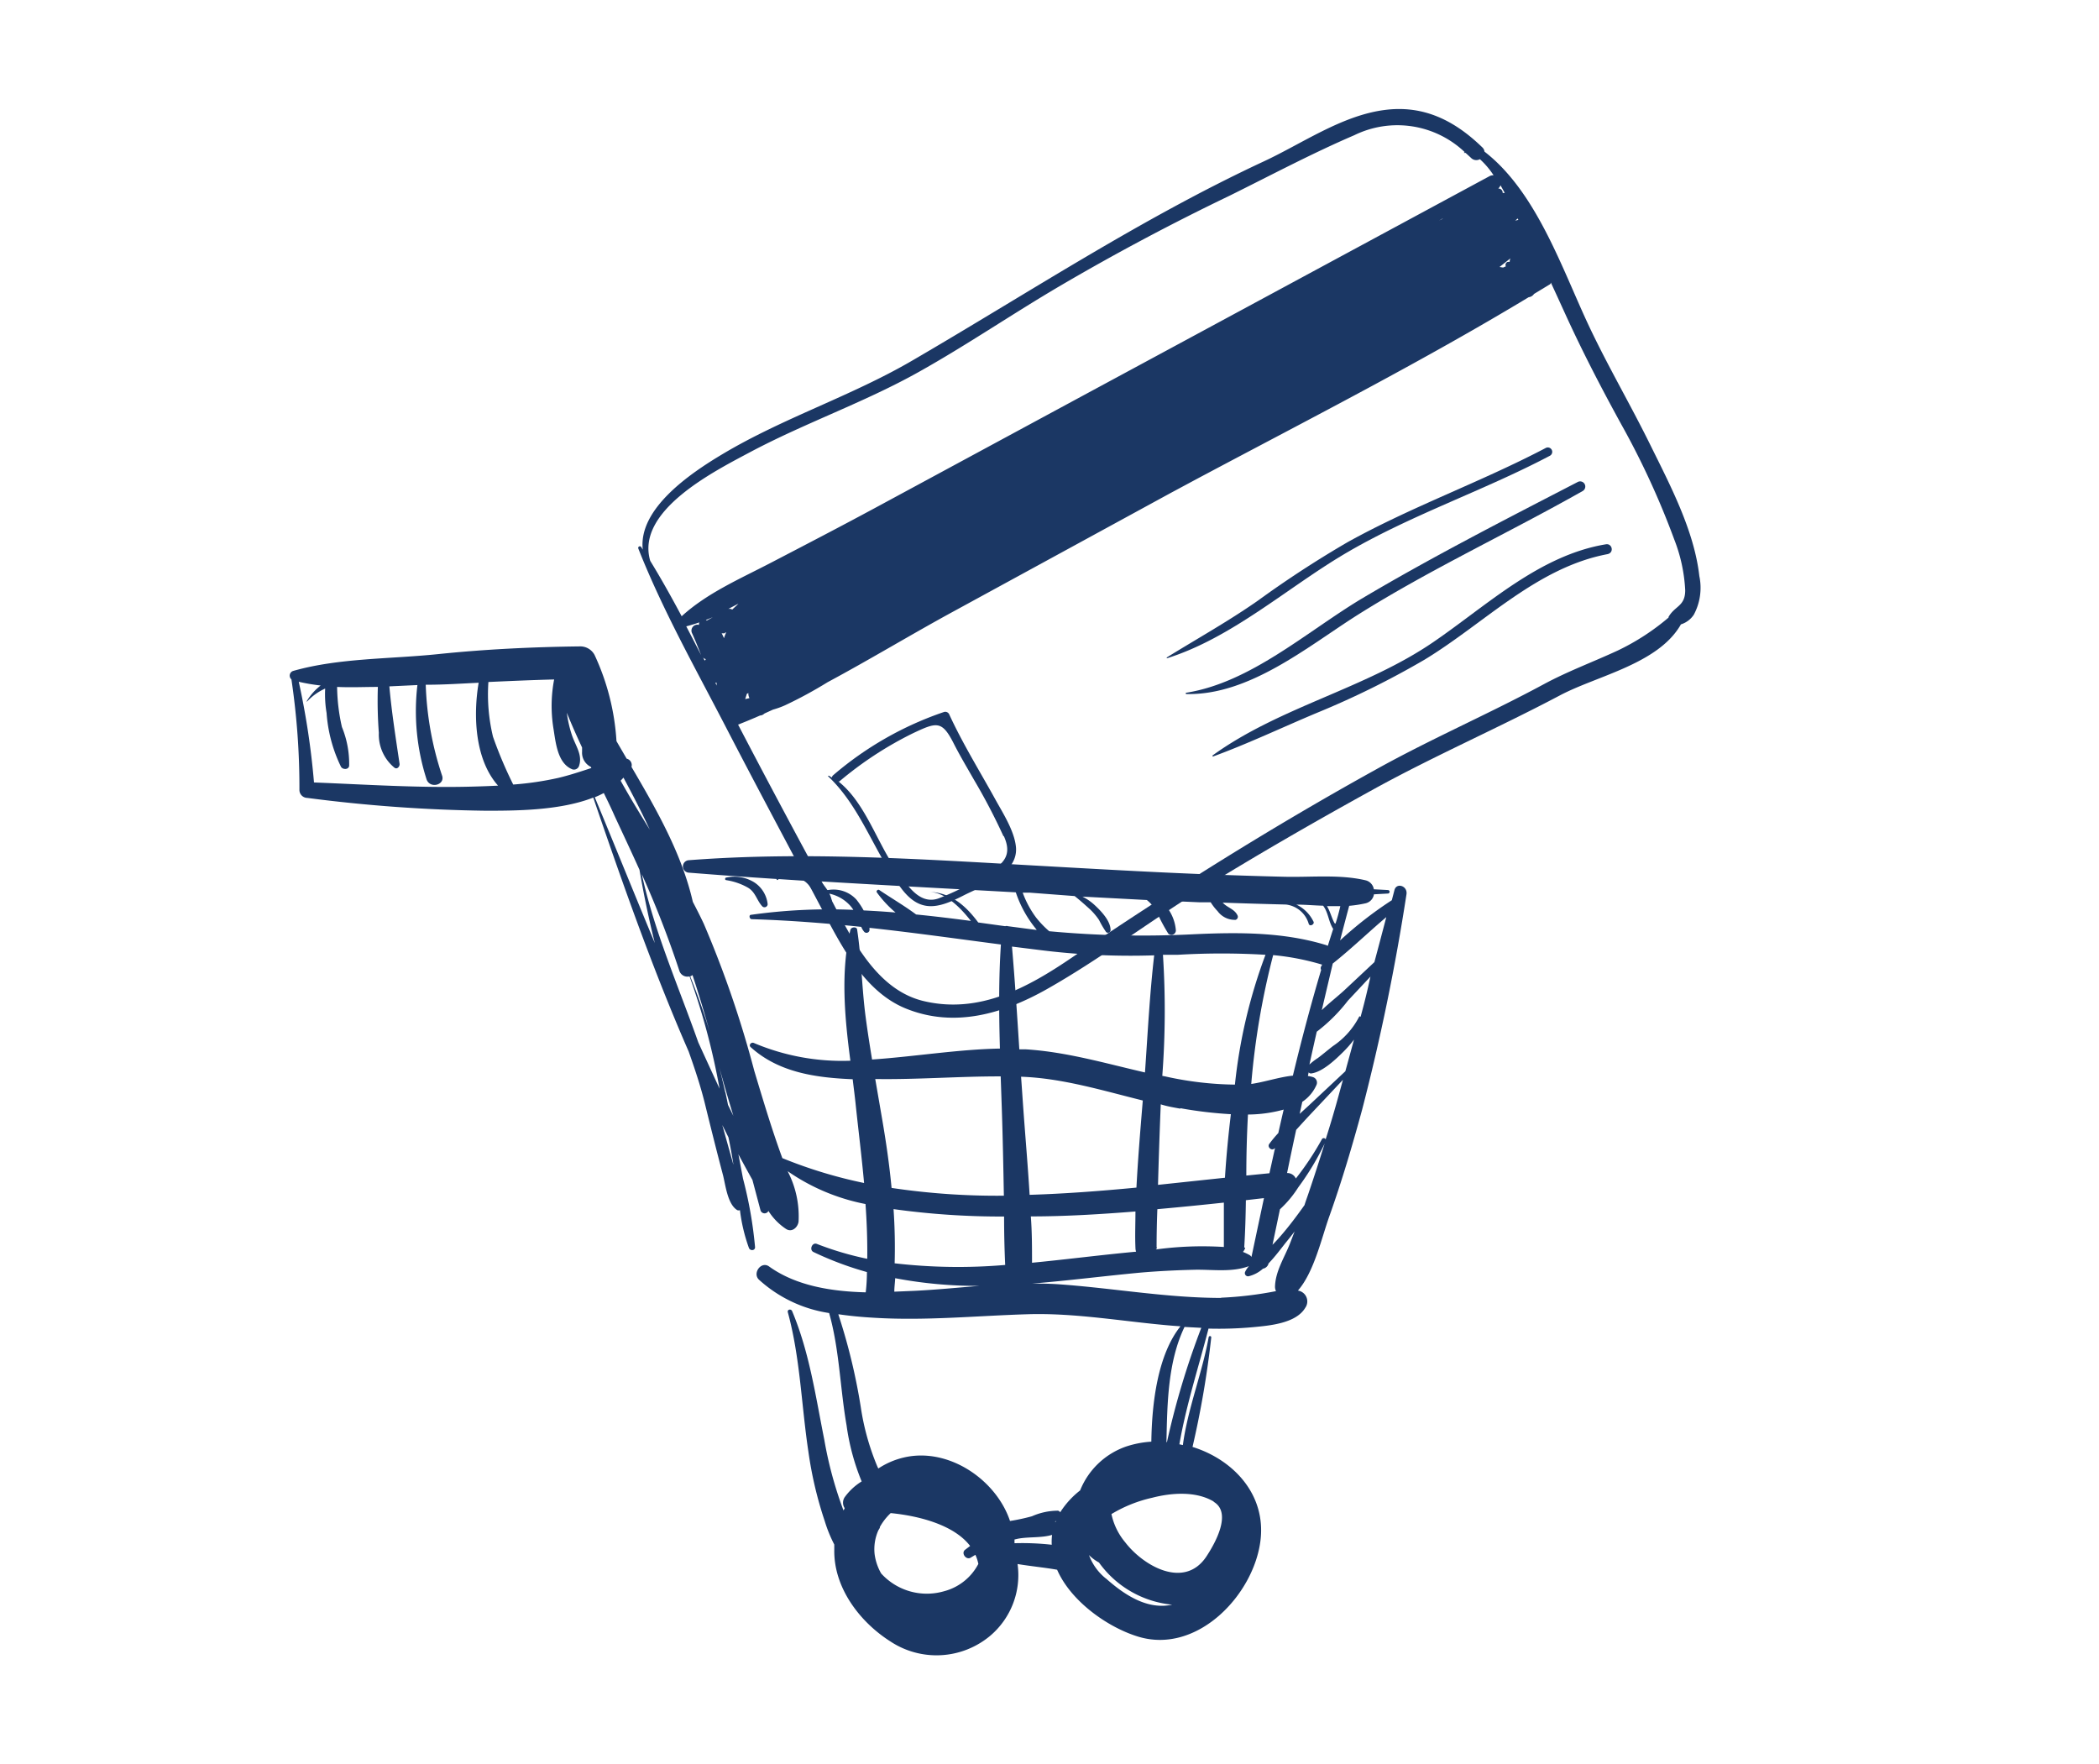 <svg id="Layer_1" data-name="Layer 1" xmlns="http://www.w3.org/2000/svg" viewBox="0 0 191.59 161.02"><defs><style>.cls-1{fill:#1b3764;}</style></defs><title>icon_purchasing</title><path class="cls-1" d="M127.28,81.25l-.24.92h0a34.94,34.94,0,0,0-4.72,3.67c.27-1.06.55-2.11.83-3.16a11.21,11.21,0,0,0,1.5-.23,1,1,0,0,0,.76-.82l1.27-.07a.16.16,0,0,0,0-.32l-1.28-.07a1,1,0,0,0-.76-.82c-2.33-.55-4.92-.27-7.31-.32-2.61-.06-5.21-.15-7.82-.25-5.17-.21-10.33-.51-15.49-.8-10.38-.59-20.81-1.26-31.19-.46a.57.57,0,0,0,0,1.13q4,.32,8.05.58c0,.06.05.13.11.08l.09-.07,2.29.15.17.12c.79.66,1,1.82,1.86,2.37a.37.37,0,0,0,.55-.31,2.06,2.06,0,0,0-.25-1,3.57,3.57,0,0,1,1.88,1.07,2.77,2.77,0,0,1,.31.41,51.1,51.1,0,0,0-9.33.45c-.23,0-.16.39.05.4,3.34.1,6.66.36,10,.7a1.64,1.64,0,0,0,.28.46.28.28,0,0,0,.47-.12,1.38,1.38,0,0,0,0-.25c4,.43,8,1,12,1.52-.21,3.16-.18,6.33-.09,9.5-3.81.07-7.77.73-11.67,1-.21-1.28-.41-2.55-.58-3.83-.36-2.68-.38-5.38-.78-8,0-.32-.55-.29-.62,0-.9,3.78-.53,7.94,0,11.94a20.64,20.64,0,0,1-8.81-1.62c-.23-.11-.51.18-.29.38,2.58,2.34,6,2.79,9.31,2.93.1.84.21,1.66.29,2.47.25,2.34.54,4.67.75,7a42.54,42.54,0,0,1-7.46-2.27l-.11-.3c-.91-2.52-1.68-5.1-2.45-7.66a96.17,96.17,0,0,0-4.61-13.43c-.31-.66-.64-1.31-1-2-1-4.36-3.27-8.35-5.6-12.32a.6.6,0,0,0-.44-.75l-.93-1.6a21.68,21.68,0,0,0-2-7.87A1.48,1.48,0,0,0,53,59c-4.35.05-8.73.26-13.06.71s-9,.34-13.18,1.53a.45.45,0,0,0-.16.77,67.14,67.14,0,0,1,.73,10.11.73.73,0,0,0,.71.71A139.14,139.14,0,0,0,44.31,74c2.7,0,6.79,0,9.84-1.2,2.66,7.77,5.4,15.61,8.71,23.18.56,1.58,1.09,3.16,1.49,4.79.53,2.16,1.07,4.32,1.64,6.48.23.88.41,2.67,1.31,3.21a.37.37,0,0,0,.24,0,15.66,15.66,0,0,0,.82,3.45c.11.28.56.26.56-.07a37.88,37.88,0,0,0-1.1-6.26l-.42-2.22q.63,1.18,1.28,2.34l.73,2.75a.39.39,0,0,0,.73.08,5.46,5.46,0,0,0,1.6,1.64c.54.36,1.08-.14,1.15-.66a8.89,8.89,0,0,0-1-4.61A18.69,18.69,0,0,0,79,109.9c.12,1.66.18,3.32.16,5a28.5,28.5,0,0,1-4.6-1.36c-.43-.17-.72.54-.31.74a30,30,0,0,0,4.88,1.83q0,.92-.11,1.85c-3.15-.08-6.37-.6-8.82-2.36-.72-.52-1.54.61-.93,1.2a12.22,12.22,0,0,0,6.41,3.05c.94,3.32,1,6.85,1.59,10.24a20.85,20.85,0,0,0,1.38,5.13,5.43,5.43,0,0,0-1.55,1.44.9.9,0,0,0,0,1l-.1.21-.06-.14a35.47,35.47,0,0,1-1.7-6.31c-.8-4-1.36-8-2.94-11.75-.1-.23-.46-.15-.39.11,1.13,4.13,1.24,8.51,1.88,12.74a35.16,35.16,0,0,0,1.49,6.32,12.65,12.65,0,0,0,.87,2.14c0,.17,0,.34,0,.5-.05,3.44,2.32,6.56,5.1,8.33a7.63,7.63,0,0,0,9.12-.49,7.26,7.26,0,0,0,2.51-6.56c1.2.2,2.41.31,3.61.52,1.27,2.91,4.66,5.28,7.41,6.11,5.38,1.63,10.53-3.8,11.15-8.76.53-4.22-2.48-7.4-6.2-8.56a86.11,86.11,0,0,0,1.71-10c0-.14-.21-.17-.24,0-.57,3.21-1.92,6.54-2.35,9.83l-.32-.07c.62-3.57,1.74-7,2.66-10.56a34.37,34.37,0,0,0,4.06-.13c1.46-.14,3.92-.33,4.77-1.77a1,1,0,0,0-.67-1.57c1.47-1.68,2.15-4.77,2.86-6.76,1.14-3.2,2.11-6.47,3-9.75a198.48,198.48,0,0,0,4.05-19.67C128.49,80.85,127.46,80.53,127.28,81.25ZM63.74,95.15c-1.8-5.1-4-10.07-5.16-15.36A90.79,90.79,0,0,1,62,88.58a.77.77,0,0,0,.94.54,63.46,63.46,0,0,1,2.74,10.25Q64.71,97.27,63.74,95.15ZM56.65,71.26l.26-.28c.84,1.57,1.66,3.15,2.4,4.75C58.4,74.26,57.49,72.77,56.65,71.26ZM63.21,89c.56,1.69,1.07,3.4,1.55,5.11Q64,91.6,63,89.12A.82.82,0,0,0,63.21,89ZM43.06,71.8c-4.79.13-9.61-.19-14.4-.38a70.48,70.48,0,0,0-1.39-9.19,17.19,17.19,0,0,0,2,.34A5.09,5.09,0,0,0,28,64s0,.09.06,0a5.08,5.08,0,0,1,1.62-1.15,10.22,10.22,0,0,0,.13,2.23A13.3,13.3,0,0,0,31.13,70c.17.26.69.27.74-.1a8.86,8.86,0,0,0-.66-3.54,17.27,17.27,0,0,1-.44-3.66c1.23.06,2.48,0,3.72,0a38.33,38.33,0,0,0,.09,4.19A3.9,3.9,0,0,0,36,70.07c.26.2.51-.13.47-.36-.35-2.37-.72-4.69-.93-7.06l2.56-.12a20.34,20.34,0,0,0,.84,8.62c.32.88,1.74.49,1.4-.39a29.09,29.09,0,0,1-1.48-8.26H39c1.57,0,3.13-.11,4.69-.18-.51,3-.35,7,1.77,9.39C44.68,71.75,43.87,71.78,43.06,71.8Zm3.78-.2A38.23,38.23,0,0,1,45,67.25a16.49,16.49,0,0,1-.42-5c2-.09,4-.18,6-.23a12.85,12.85,0,0,0-.08,4.37c.22,1.33.36,3.3,1.76,3.84a.49.49,0,0,0,.6-.34c.33-1-.35-1.85-.67-2.83a10.59,10.59,0,0,1-.45-2c.43,1.07.9,2.12,1.39,3.17,0,.13,0,.26,0,.38A1.44,1.44,0,0,0,53.93,70l.05.1c-1,.33-2,.66-3,.9A28.52,28.52,0,0,1,46.85,71.61Zm8.27.78c.35.71.69,1.41,1,2.12.76,1.63,1.52,3.25,2.26,4.89.39,2.26.85,4.48,1.4,6.69-1.85-4.44-3.65-8.9-5.48-13.31C54.59,72.65,54.86,72.52,55.12,72.38Zm11.82,33.89q-.5-1.79-1-3.58l.56,1.12Q66.74,105,66.94,106.27Zm-.73-6.57c-.17-.75-.35-1.5-.54-2.25q.25.89.5,1.77.38,1.32.78,2.63l-.49-1C66.38,100.49,66.3,100.1,66.21,99.7Zm56.6-1.92-3.34,3.13-.83.76.24-1.1a3.56,3.56,0,0,0,1.27-1.49.53.53,0,0,0-.31-.77,3.74,3.74,0,0,0-.45-.1l.07-.33a.26.26,0,0,0,.23.1c1-.12,2.16-1.21,2.86-1.9a10.63,10.63,0,0,0,1.05-1.19ZM119.41,109c-.11.32-.23.64-.34,1-.71,1-1.46,2-2.26,2.91-.21.24-.43.48-.66.71l.68-3.24a9.89,9.89,0,0,0,1.67-2,24.4,24.4,0,0,0,2.41-4Q120.19,106.7,119.41,109ZM94.2,115.26c0-1.41,0-2.82-.11-4.23,3.19,0,6.38-.2,9.55-.45,0,1.11-.05,2.21,0,3.32a1.05,1.05,0,0,0,.06.35c-2.84.26-5.67.62-8.5.91Zm-.8-14.12c-.07-1-.13-1.9-.2-2.86,3.76.13,7.44,1.26,11.11,2.17-.22,2.65-.44,5.29-.58,7.95-3.24.31-6.51.56-9.75.66C93.82,106.41,93.59,103.77,93.4,101.14Zm27.19-12.61c-.95,3.2-1.8,6.42-2.58,9.65-1.26.13-2.56.58-3.8.76a69.71,69.71,0,0,1,2-11.76,22.81,22.81,0,0,1,4.47.87h0l-.07.13A.33.33,0,0,0,120.59,88.53ZM112.72,99a30.59,30.59,0,0,1-6.37-.75l-.26-.05a78.9,78.9,0,0,0,.06-11.05l1.36,0a67.55,67.55,0,0,1,8,0A47.74,47.74,0,0,0,112.72,99Zm-5,2.15a37.75,37.75,0,0,0,4.63.55c-.23,1.91-.42,3.86-.54,5.8l-6.11.65q.1-3.68.25-7.35C106.58,101,107.17,101.09,107.76,101.2Zm-2.15,12.71q0-1.74.07-3.49,3-.27,6.07-.6c0,1.36,0,2.72,0,4.05a31.4,31.4,0,0,0-6.08.21h-.13A1.13,1.13,0,0,0,105.62,113.9Zm8,0c.09-1.43.13-2.87.15-4.31l1.65-.19q-.57,2.68-1.14,5.37a.5.5,0,0,0-.17-.17,5.22,5.22,0,0,0-.61-.29A1,1,0,0,0,113.66,113.9Zm2.3-6.77-2.11.21c0-1.86.05-3.71.15-5.57a12.52,12.52,0,0,0,3.26-.45q-.25,1.07-.49,2.14a11,11,0,0,0-.83,1c-.19.26.18.63.44.44l.09-.07Zm8.23-14.33a.21.21,0,0,0-.06.08,7.15,7.15,0,0,1-2.37,2.64c-.47.36-.92.75-1.39,1.1a5.22,5.22,0,0,0-.76.59c.22-1,.44-2,.67-3a15.24,15.24,0,0,0,2.84-2.83l2.06-2.2Q124.69,91,124.19,92.81Zm2.48-9.21q-.56,2.14-1.13,4.27l-2.67,2.5c-.64.6-1.44,1.21-2.13,1.88q.5-2.13,1-4.25C123.41,86.55,125,85,126.67,83.6Zm-4.77.71c-.27-.49-.39-1.07-.69-1.55q.61,0,1.22,0Q122.16,83.52,121.9,84.31ZM98.09,81.79c.48.38.94.79,1.38,1.19a5.74,5.74,0,0,1,.85,1,8.51,8.51,0,0,0,.64,1.09.24.24,0,0,0,.41-.17c0-.86-.9-1.78-1.49-2.32a4.76,4.76,0,0,0-1.08-.74l5.88.31a3.76,3.76,0,0,1,.87,1,15.86,15.86,0,0,0,1.09,2.07.41.41,0,0,0,.69-.29A3.94,3.94,0,0,0,106,82.27l-.08-.07,3.59.16,1,0a4.83,4.83,0,0,0,.63.81,1.94,1.94,0,0,0,1.64.79.29.29,0,0,0,.17-.42c-.25-.51-.77-.65-1.19-1l-.16-.15q2.84.1,5.69.17a.08.08,0,0,0,.06,0,2.46,2.46,0,0,1,2.11,1.78c.12.28.58,0,.42-.24a3.29,3.29,0,0,0-1.55-1.53c.8,0,1.62.08,2.44.1.48.62.49,1.47.92,2.12q-.25.77-.49,1.54l-.14-.06c-3.89-1.2-8-1.18-12-1A92.05,92.05,0,0,1,95.77,85a9,9,0,0,1-1.2-1.25,8.9,8.9,0,0,1-1.22-2.27l.66,0Zm-19.93.31a2.83,2.83,0,0,0-2.57-.86.15.15,0,0,0-.07,0,5.45,5.45,0,0,0-.63-.79c5.94.36,11.89.67,17.83,1a10.46,10.46,0,0,0,1.91,3.42l-.13,0L92,84.54a.4.4,0,0,0-.25,0l-2.46-.34c-1.11-1.49-2.45-2.71-4.43-2.79,0,0,0,0,0,0,1.46.08,2.79,1.41,3.76,2.65-1.65-.22-3.3-.42-5-.59-1.08-.8-2.26-1.49-3.36-2.23-.13-.09-.32.09-.22.22a10.22,10.22,0,0,0,1.7,1.83q-1.45-.12-2.91-.19A6.57,6.57,0,0,0,78.16,82.1Zm16.62,4.6a66.15,66.15,0,0,0,10.57.5c-.41,3.54-.59,7.12-.84,10.69-3.61-.83-7.17-1.88-10.88-2.11l-.59,0c-.2-3.13-.4-6.26-.67-9.38ZM80.53,102.21l-.64-3.72c3.82.06,7.63-.25,11.45-.24q.05,1.44.1,2.89c.09,2.65.14,5.3.19,8a65.15,65.15,0,0,1-10.25-.71C81.18,106.31,80.88,104.25,80.53,102.21Zm1,8.15a71.14,71.14,0,0,0,10.12.68q0,2.21.1,4.42a50.28,50.28,0,0,1-10.09-.15Q81.73,112.84,81.56,110.36Zm8,7c-2,.16-4,.36-6,.46l-1.9.08c0-.41.06-.82.08-1.23A40,40,0,0,0,89.51,117.37Zm-13,2.6c1.08.16,2.17.26,3.25.32,4.67.29,9.36-.18,14-.32,4.43-.14,8.87.69,13.27,1.05l.7.05c-2.08,2.6-2.61,7-2.66,10.53a9.11,9.11,0,0,0-2.32.45,7,7,0,0,0-4.18,4,7.9,7.9,0,0,0-1.82,2,.28.28,0,0,0-.21-.15,5.92,5.92,0,0,0-2.37.51,18.1,18.1,0,0,1-2,.43c-1.26-3.77-5.62-6.76-9.71-5.79a7.21,7.21,0,0,0-2.31,1l-.07-.14a22.54,22.54,0,0,1-1.53-5.46A54.39,54.39,0,0,0,76.53,120ZM96.37,138.9l-.09,0,.14-.08Zm-10.09,6.31a5.63,5.63,0,0,1-5.85-1.59,4.78,4.78,0,0,1-.6-1.78,4.23,4.23,0,0,1,.34-2.15l.13-.22a.06.06,0,0,0,0-.07,5.24,5.24,0,0,1,1-1.29c2.74.27,5.82,1.13,7.25,3l-.46.35c-.4.31.12,1,.54.7l.4-.24a3.63,3.63,0,0,1,.27.83A4.94,4.94,0,0,1,86.29,145.21Zm6.32-4.35c0-.11,0-.22,0-.34l.31-.07c1-.19,2.14-.06,3.12-.35A5.13,5.13,0,0,0,96,141,24,24,0,0,0,92.6,140.86Zm8.34,3.22a4.89,4.89,0,0,1-1.54-2.14,3.79,3.79,0,0,0,.91.68,9.31,9.31,0,0,0,6.68,3.85C104.82,146.94,102.78,145.71,100.95,144.08Zm9.84-7c1.69,1,.15,3.76-.67,5-2,3-5.74.87-7.41-1.31a5.9,5.9,0,0,1-1.25-2.57,12.39,12.39,0,0,1,3.72-1.49C106.94,136.25,109.17,136.09,110.79,137.06Zm-4.26-5.45h-.05c.07-3.54.13-7.35,1.65-10.51l1.53.08A72.79,72.79,0,0,0,106.52,131.61Zm4.94-13.16c-4.94,0-9.84-.89-14.75-1.24-.83-.06-1.66-.07-2.48-.07,3.29-.27,6.57-.69,9.87-1,1.63-.14,3.26-.22,4.9-.26s3.4.26,5-.33a2.23,2.23,0,0,0-.34.5.29.29,0,0,0,.32.42,3,3,0,0,0,1.3-.69.63.63,0,0,0,.51-.48c.61-.63,1.15-1.37,1.59-1.92q.42-.51.79-1c-.15.38-.29.76-.44,1.14-.51,1.28-1.3,2.48-1.35,3.87a.93.93,0,0,0,.09.44l0,0A33.25,33.25,0,0,1,111.46,118.45ZM121,104a.19.19,0,0,0-.35,0,26.15,26.15,0,0,1-2.37,3.57.86.86,0,0,0-.8-.5q.41-2,.83-3.94c.4-.44.8-.88,1.2-1.31l3.07-3.26-.38,1.38Q121.66,101.93,121,104Z"/><path class="cls-1" d="M68.23,81c.74.41.83,1.18,1.36,1.74a.29.29,0,0,0,.48-.2,2.72,2.72,0,0,0-1.22-2,3.44,3.44,0,0,0-2.55-.44c-.12,0-.18.22,0,.24A5.75,5.75,0,0,1,68.23,81Z"/><path class="cls-1" d="M122.66,50.6c6-3.56,12.67-5.76,18.81-9a.4.4,0,0,0-.38-.71C135.17,44,128.83,46.25,123,49.49a96.52,96.52,0,0,0-8.22,5.36c-2.68,1.87-5.5,3.44-8.28,5.16,0,0,0,.09,0,.08C112.38,58.25,117.42,53.72,122.66,50.6Z"/><path class="cls-1" d="M144,44c-6.61,3.42-13.32,6.85-19.72,10.65-5,3-10.13,7.65-16,8.58-.07,0-.06.12,0,.12,5.72.13,11-4.27,15.54-7.16,6.62-4.18,13.82-7.51,20.64-11.37A.47.47,0,0,0,144,44Z"/><path class="cls-1" d="M146.59,49.68c-6.07,1-10.84,5.56-15.75,8.92-6.25,4.28-14,5.91-20.14,10.34-.05,0,0,.15,0,.12,3.22-1.18,6.37-2.68,9.52-4a78.4,78.4,0,0,0,9.83-4.86c5.43-3.3,10.22-8.4,16.68-9.62C147.36,50.44,147.15,49.59,146.59,49.68Z"/><path class="cls-1" d="M86.63,65.18a.4.4,0,0,0-.44-.2,30.61,30.61,0,0,0-10.14,5.78.35.35,0,0,0-.12.21l-.28-.17s-.09,0-.05.07c3,2.83,4.22,7,6.66,10.21,1.7,2.26,3.34,1.86,5.64.68,1.73-.89,5.08-2,4.83-4.47-.15-1.48-1.22-3.12-1.91-4.38C89.4,70.34,87.86,67.86,86.63,65.18Zm5,11.14c.78,1.74,0,2.51-1.5,3.42A25.09,25.09,0,0,1,85.68,82c-1.84.66-3-1.42-3.91-2.67-1.72-2.42-2.79-6.06-5.24-8l.08,0a32.86,32.86,0,0,1,6.72-4.4c2.12-1,2.63-1.19,3.67.83.59,1.17,1.26,2.29,1.91,3.43A55.22,55.22,0,0,1,91.59,76.32Z"/><path class="cls-1" d="M135.5,13.84a.63.63,0,0,0-.2-.39c-2.54-2.46-5.39-3.9-9-3.4-3.88.53-7.46,3.06-10.94,4.68-11.23,5.23-21.47,12-32.14,18.21-5.57,3.24-11.78,5.22-17.32,8.54-2.88,1.72-7.65,4.95-7.23,8.69l-.15-.25a.15.15,0,0,0-.26.14c2.24,5.68,5.29,11.07,8.09,16.49,2.89,5.58,5.86,11.11,8.79,16.66,1.77,3.34,3.85,7.37,7.58,8.86,4.41,1.77,8.85.46,12.81-1.77,4.73-2.67,9.12-6,13.73-8.88C114.58,78.12,120,75,125.45,72s11.33-5.56,16.92-8.52c3.41-1.81,9-2.87,11.06-6.49a2.17,2.17,0,0,0,1.18-.89,5.2,5.2,0,0,0,.5-3.52c-.47-4.15-2.66-8.29-4.49-12s-3.83-7.11-5.56-10.77C142.59,24.58,140.28,17.54,135.5,13.84Zm1.85,3.77-.19,0a.38.38,0,0,0-.41-.4.65.65,0,0,0,.21-.3ZM64.17,60a.38.38,0,0,0,.26.16l-.11.14Zm2-2.24.12-.05a5.18,5.18,0,0,0-.21.54h0a4.33,4.33,0,0,0-.21-.45A.81.81,0,0,0,66.18,57.79Zm2,5.57.14-.07a.84.84,0,0,0,.1.46l-.39.09ZM137.8,23.9l-.17,0a.29.29,0,0,0-.18.41l-.25.11-.33-.05h0l1-.79A.66.66,0,0,0,137.8,23.9ZM131.63,20l-.28.13.36-.2ZM66.84,55.64a.53.53,0,0,0-.36-.06l.92-.48C67.23,55.29,67,55.47,66.84,55.64Zm-2.32,1-.09-.05,0,0,.63-.25Zm-.72.29s0,.07,0,.11a.54.54,0,0,0-.63.76c.3.65.55,1.31.83,2q-.68-1.32-1.36-2.63.61-.16,1.2-.36A.44.44,0,0,0,63.81,56.88Zm1.5,5.38h.11c0,.09,0,.18,0,.27Zm73-42.17a1.51,1.51,0,0,0,.22-.2l.07.13ZM68.47,41.27c5-2.66,10.4-4.53,15.34-7.29,4.44-2.48,8.67-5.38,13.06-7.95q7.5-4.39,15.33-8.15C116,16,119.75,14,123.62,12.34a8.93,8.93,0,0,1,10.07,1.54l-.08.08a0,0,0,0,0,0,0l.17,0,.49.45a.67.67,0,0,0,.81.12A7.55,7.55,0,0,1,136.33,16a.7.7,0,0,0-.39.09L98.72,36.18,79.86,46.37c-3.15,1.7-6.33,3.35-9.5,5-2.78,1.45-5.81,2.75-8.14,4.88-.91-1.71-1.86-3.41-2.87-5.06C58,46.61,65.23,43,68.47,41.27ZM148,38.76a73.85,73.85,0,0,1,4.82,10.48,14.66,14.66,0,0,1,1,4.64c0,1.47-.94,1.41-1.52,2.43l0,.06a21.25,21.25,0,0,1-4.62,3c-2.26,1.05-4.58,1.9-6.78,3.09-5.06,2.73-10.33,5-15.37,7.81-9.47,5.24-18.64,11-27.58,17.06-4.09,2.79-8.51,5.25-13.62,4.05-4.76-1.12-7-6.63-9.1-10.49q-4-7.35-7.86-14.75c.67-.26,1.34-.54,2-.83a.61.61,0,0,0,.29-.09l.13-.1.77-.35a7.89,7.89,0,0,0,1.09-.39,39.09,39.09,0,0,0,3.89-2.11c3.93-2.11,7.77-4.44,11.62-6.53L106.85,45l2.59-1.39.68-.36C120,38,130,32.88,139.53,27.13a.68.68,0,0,0,.49-.3l1.42-.86a.18.18,0,0,0,.11-.19c.44.94.87,1.89,1.3,2.83C144.43,32.08,146.16,35.41,148,38.76Z"/></svg>